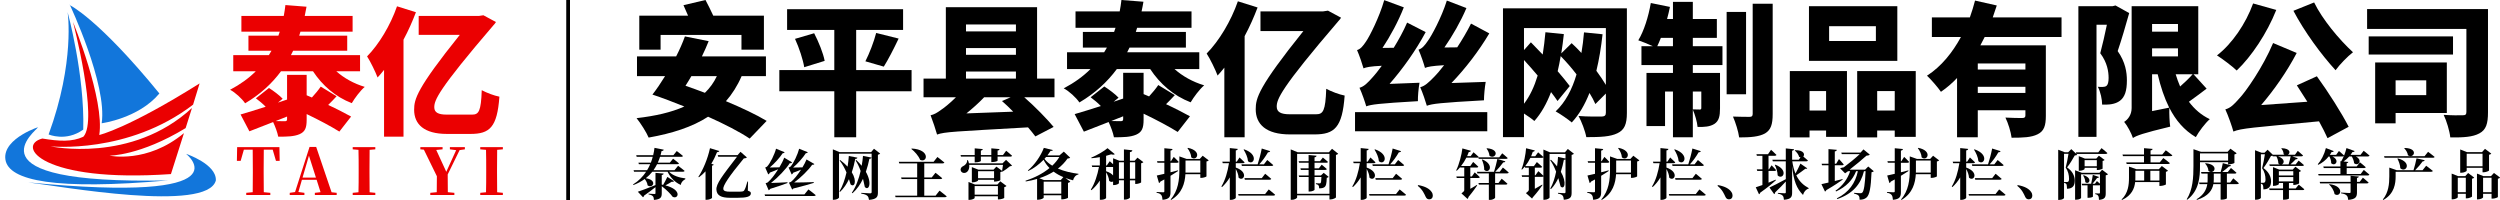 <?xml version="1.0" encoding="utf-8"?>
<!-- Generator: Adobe Illustrator 16.0.0, SVG Export Plug-In . SVG Version: 6.00 Build 0)  -->
<!DOCTYPE svg PUBLIC "-//W3C//DTD SVG 1.1//EN" "http://www.w3.org/Graphics/SVG/1.1/DTD/svg11.dtd">
<svg version="1.1" id="图层_1" xmlns="http://www.w3.org/2000/svg" xmlns:xlink="http://www.w3.org/1999/xlink" x="0px" y="0px"
	 width="1000px" height="80px" viewBox="0 0 1000 80" enable-background="new 0 0 1000 80" xml:space="preserve">
<rect x="226.5" width="1.5" height="80"/>
<g>
	<path d="M299.868,55.434c-3.914-2.647-9.958-5.757-16.636-8.75c-6.389,4.146-14.391,6.678-23.773,8.349
		c-0.864-2.073-3.281-5.872-4.835-7.771c7.483-0.864,13.873-2.303,19.111-4.663c-4.432-1.783-8.807-3.454-12.779-4.777l0.115-0.116
		c1.611-2.072,3.281-4.547,4.951-7.252h-11.225v-7.887h15.657c1.382-2.705,2.591-5.411,3.512-8.001l9.498,1.9
		c-0.806,2.014-1.727,4.087-2.706,6.101h25.616v7.887h-9.729c-1.669,3.857-3.799,7.195-6.274,10.016
		c6.332,2.647,12.203,5.411,16.29,7.887L299.868,55.434z M264.236,19.859h-8.52V6.274h19.514c-0.633-1.439-1.267-2.936-1.842-4.202
		L282.196,0c0.979,1.899,2.245,4.317,3.108,6.274h20.262v13.585h-8.979v-5.872h-32.351V19.859z M276.555,30.451
		c-0.806,1.324-1.554,2.648-2.36,3.857c2.533,0.863,5.181,1.842,7.771,2.82c1.957-1.9,3.569-4.087,4.778-6.677H276.555z"/>
	<path d="M364.633,36.495h-22.162v18.42h-8.75v-18.42h-21.988v-8.462h21.988v-16.06h-18.88v-8.29h46.396v8.29h-18.767v16.06h22.162
		V36.495z M325.663,13.297c1.785,3.454,3.626,7.944,4.202,11.052l-8.174,2.533c-0.46-2.936-2.015-7.713-3.685-11.34L325.663,13.297z
		 M346.155,24.522c1.611-3.166,3.396-7.771,4.316-11.34l8.98,2.245c-2.016,4.259-4.202,8.461-5.929,11.225L346.155,24.522z"/>
	<path d="M421.799,38.913h-12.088c4.375,3.799,9.095,8.692,11.743,11.858l-7.312,3.799c-0.806-1.094-1.783-2.303-2.936-3.625
		c-29.3,1.669-33.387,1.783-36.38,2.878c-0.46-1.671-1.728-5.526-2.59-7.714c1.381-0.289,2.59-0.979,4.144-2.131
		c1.094-0.689,3.512-2.59,5.987-5.065h-12.952V31.43h8.922V2.878h36.495V31.43h6.965L421.799,38.913L421.799,38.913z M386.398,9.786
		v2.763h19.975V9.786H386.398z M386.398,21.932h19.975v-2.706h-19.975V21.932z M386.398,31.43h19.975v-2.821h-19.975V31.43z
		 M405.279,44.669c-1.497-1.555-3.052-2.993-4.49-4.259l3.454-1.498h-10.592c-2.188,2.303-4.663,4.49-7.081,6.447L405.279,44.669z"
		/>
	<path d="M469.814,27.63c3.166,2.821,7.253,5.123,11.857,6.505c-1.842,1.554-4.202,4.72-5.411,6.792
		c-6.85-2.648-12.261-7.368-16.175-13.297h-13.354c-3.8,5.123-8.635,9.613-14.967,13.354c-1.266-1.899-4.201-4.604-6.273-5.642
		c4.26-2.245,7.828-4.835,10.707-7.713h-9.382v-6.735h14.851c0.403-0.633,0.749-1.209,1.093-1.842h-9.612v-6.274h12.491
		c0.23-0.576,0.402-1.094,0.575-1.67H430.21V4.547h17.671c0.289-1.496,0.52-2.993,0.692-4.547l8.807,0.691
		c-0.229,1.324-0.46,2.59-0.749,3.856h19.976v6.562h-21.76c-0.172,0.576-0.345,1.094-0.518,1.67h20.032v6.274h-22.564
		c-0.288,0.633-0.634,1.209-0.921,1.842h28.839v6.735H469.814z M469.929,38.049c-1.15,1.208-2.302,2.475-3.511,3.626
		c3.627,1.67,7.022,3.453,9.556,4.836l-4.893,6.273c-3.396-2.13-8.577-4.894-13.644-7.312v2.36c0,3.396-0.633,5.008-2.992,6.045
		c-2.304,0.978-5.123,1.035-8.865,1.035c-0.345-1.843-1.266-4.259-2.13-6.103c-3.511,1.383-6.908,2.707-9.901,3.857l-3.684-7.021
		c2.82-0.808,6.505-1.959,10.477-3.226c-1.151-1.208-2.764-2.532-4.087-3.511l5.468-4.317c1.9,1.208,4.434,3.108,5.699,4.49
		l-1.957,1.612l3.799-1.268V29.127h8.174v8.52c0.749,0.288,1.439,0.576,2.188,0.921c1.382-1.497,2.763-3.167,3.684-4.548
		L469.929,38.049z M449.264,46.512c-1.611,0.633-3.224,1.266-4.777,1.898c1.554,0.058,3.28,0.058,3.799,0.058
		c0.748,0,0.979-0.229,0.979-0.862V46.512L449.264,46.512z"/>
	<path d="M503.035,2.994c-1.439,3.799-3.167,7.713-5.182,11.455v40.466h-8.116v-27.86c-0.921,1.151-1.784,2.188-2.705,3.166
		c-0.748-2.072-2.993-6.735-4.375-8.807c4.95-5.008,9.729-12.952,12.492-20.895L503.035,2.994z M526.463,45.706
		c2.764,0,3.741-1.325,4.029-10.189c2.188,1.151,5.064,2.245,7.368,2.706c-0.921,12.835-4.087,15.542-12.089,15.542h-9.785
		c-9.613,0-13.7-4.088-13.7-10.074c0-4.433,1.037-8.807,19.054-31.256h-17.152V4.547h25.097l1.899-0.288l5.237,2.821
		c-0.229,0.403-0.575,0.863-0.979,1.266c-23.313,27.17-24.751,31.372-24.751,34.308c0,2.188,1.727,3.052,5.121,3.052H526.463z"/>
	<path d="M542.011,44.842h52.9v7.655h-52.9V44.842z M567.8,33.099c-0.403,2.245-0.69,5.583-0.634,7.368
		c-15.771,0.922-18.708,1.324-20.665,2.072c-0.403-1.497-1.727-5.353-2.706-7.425c1.843-0.518,3.225-1.9,5.411-4.375
		c0.748-0.806,2.015-2.36,3.512-4.432c-4.662,0.23-6.217,0.575-7.311,1.036c-0.403-1.497-1.67-5.238-2.59-7.311
		c1.381-0.403,2.359-1.555,3.684-3.569c1.268-1.842,5.181-9.383,7.195-16.406l7.829,2.878c-2.188,5.584-5.354,11.455-8.521,16.233
		l4.49-0.058c1.957-3.166,3.856-6.62,5.353-10.074l7.427,3.8c-3.973,7.425-9.21,14.736-14.448,20.723L567.8,33.099z M594.279,32.753
		c-0.403,2.245-0.691,5.583-0.691,7.368c-17.557,0.979-20.724,1.382-22.853,2.188c-0.403-1.496-1.729-5.353-2.647-7.425
		c1.841-0.461,3.28-1.785,5.641-4.203c0.807-0.806,2.245-2.417,3.914-4.604c-4.949,0.288-6.563,0.633-7.655,1.093
		c-0.402-1.554-1.669-5.296-2.591-7.311c1.382-0.403,2.419-1.554,3.741-3.511c1.382-1.842,5.411-9.153,7.6-16.118l7.829,2.994
		c-2.304,5.469-5.584,11.109-8.809,15.772l5.123-0.058c1.958-2.993,3.914-6.274,5.525-9.498l7.312,3.914
		c-4.26,7.196-9.671,14.161-15.14,19.859L594.279,32.753z"/>
	<path d="M650.755,45.188c0,4.489-0.979,6.793-3.8,8.117c-2.82,1.381-6.792,1.553-12.434,1.553
		c-0.403-2.359-1.899-6.272-3.108-8.461c3.511,0.287,8.001,0.229,9.268,0.229c1.209-0.058,1.669-0.46,1.669-1.554v-7.656
		l-4.201,4.201c-0.575-1.323-1.382-2.877-2.36-4.431c-1.841,4.664-4.144,8.634-7.079,11.8c-1.324-1.151-4.663-3.454-6.448-4.434
		c3.857-3.626,6.563-8.692,8.349-14.793c-1.957-2.591-4.146-5.066-6.332-7.311c-0.347,2.072-0.749,4.087-1.209,6.044
		c1.898,2.188,3.568,4.26,4.835,5.929l-4.894,5.987c-0.69-1.037-1.555-2.246-2.59-3.57c-1.727,4.547-3.915,8.462-6.679,11.57
		c-0.805-0.747-2.532-1.956-4.145-2.993v9.439h-8.403V3.338h49.563L650.755,45.188L650.755,45.188z M641.026,13.7
		c-0.575,5.238-1.383,10.131-2.477,14.621c1.439,1.958,2.765,3.915,3.799,5.642V11.225h-32.753v8.807l2.764-3.108
		c1.497,1.554,3.108,3.166,4.721,4.893c0.461-2.878,0.806-5.814,1.093-8.923l7.368,0.749c-0.287,2.648-0.633,5.238-1.035,7.713
		l4.146-4.087c1.322,1.209,2.646,2.533,3.913,3.915c0.462-2.648,0.807-5.411,1.037-8.232L641.026,13.7z M609.597,41.503
		c2.36-3.051,4.145-6.907,5.47-11.282c-1.785-2.13-3.685-4.26-5.47-6.217V41.503z"/>
	<path d="M677.126,18.478h11.858v7.541h-11.858v3.166h10.879v14.161c0,3.051-0.403,5.008-2.244,6.217
		c-1.843,1.15-4.03,1.267-6.734,1.209c-0.173-2.016-1.036-4.951-1.899-6.907v11.052h-7.944V36.61h-3.165v13.814h-7.427v-21.24
		h10.592v-3.166h-12.605v-7.541h4.549c-1.843-0.863-4.318-1.842-5.815-2.36c2.246-3.626,4.088-9.498,5.01-14.909l7.654,1.554
		c-0.345,1.612-0.688,3.223-1.149,4.835h2.358v-6.85h7.944v6.85h9.612v7.541h-9.612v3.34H677.126z M669.182,18.478V15.14h-4.835
		c-0.461,1.209-0.979,2.36-1.438,3.338H669.182z M677.126,36.61v7.138c1.093,0.059,2.302,0.059,2.763,0.059s0.635-0.115,0.635-0.634
		V36.61H677.126z M698.425,37.704h-7.771V4.777h7.771V37.704z M709.073,1.497V45.59c0,4.203-0.748,6.391-3.052,7.771
		c-2.358,1.324-5.813,1.611-10.36,1.611c-0.288-2.302-1.439-5.986-2.477-8.347c2.765,0.115,5.643,0.115,6.62,0.115
		c0.921,0,1.268-0.287,1.268-1.209V1.497H709.073z"/>
	<path d="M715.93,28.437h22.854v26.307h-8.349V52.21h-6.619v2.763h-7.887V28.437z M758.93,24.349h-35.344V2.475h35.344V24.349z
		 M723.815,36.438v7.771h6.619v-7.771H723.815z M750.354,10.477h-18.709v5.929h18.709V10.477z M766.298,28.437v26.307h-8.405V52.21
		h-7.021v2.763h-8V28.437H766.298z M757.893,44.209v-7.771h-7.021v7.771H757.893z"/>
	<path d="M793.877,14.793c-0.576,1.152-1.151,2.245-1.728,3.339h26.19v28.205c0,3.856-0.689,6.103-3.281,7.368
		c-2.531,1.268-5.871,1.383-10.418,1.383c-0.288-2.304-1.382-5.872-2.476-8.061c2.476,0.173,5.813,0.173,6.733,0.173
		c0.923,0,1.268-0.287,1.268-1.035v-2.072h-19.053v10.821h-8.289V31.2c-1.957,2.072-4.087,3.914-6.447,5.526
		c-1.267-1.842-3.915-4.893-5.584-6.447c5.756-3.684,10.246-9.326,13.585-15.485H772.75V6.965h15.196
		c0.807-2.245,1.497-4.547,2.071-6.735l8.692,1.958c-0.518,1.612-1.036,3.166-1.611,4.778h27.517v7.828L793.877,14.793
		L793.877,14.793z M810.167,25.385h-19.053v2.418h19.053V25.385z M810.167,37.186v-2.475h-19.053v2.475H810.167z"/>
	<path d="M851.677,5.238c-1.381,4.951-3.107,10.822-4.604,15.197c3.107,4.433,3.684,8.461,3.684,11.743
		c0,4.087-0.806,6.62-2.764,8.116c-0.979,0.748-2.129,1.151-3.453,1.382c-0.979,0.174-2.303,0.174-3.684,0.174
		c0-2.016-0.635-5.124-1.728-7.139c0.807,0.057,1.438,0.115,2.014,0.057c0.52,0,1.036-0.115,1.439-0.403
		c0.575-0.46,0.863-1.554,0.863-3.166c0-2.533-0.519-6.16-3.339-9.901c0.862-3.224,1.899-7.713,2.646-11.397h-4.145v44.842h-7.253
		V2.475h13.699l1.152-0.288L851.677,5.238z M882.646,35.459c-2.361,1.785-4.895,3.684-7.08,5.238
		c2.187,2.937,4.949,5.354,8.346,6.966c-1.843,1.61-4.375,4.95-5.584,7.194c-4.662-2.764-8.059-6.734-10.592-11.743
		c-0.059,2.36,0.059,5.698,0.346,7.542c-10.995,2.646-13.411,3.568-14.908,4.547c-0.576-1.844-2.303-5.064-3.512-6.447
		c1.382-0.863,2.994-2.705,2.994-5.525V2.475h26.65v27.228h-1.899L882.646,35.459z M860.83,9.613v3.051h10.361V9.613H860.83z
		 M860.83,22.564h10.361v-3.223H860.83V22.564z M867.679,43.057c-1.956-3.914-3.453-8.404-4.604-13.354h-2.244v14.736
		L867.679,43.057z M870.271,29.703c0.518,1.669,1.093,3.339,1.783,4.893c1.783-1.554,3.685-3.396,5.008-4.893H870.271z"/>
	<path d="M910.513,3.972c-3.741,9.382-9.899,18.592-15.829,24.234c-1.728-1.669-5.698-4.663-7.887-6.044
		c6.044-4.662,11.512-12.664,14.448-20.78L910.513,3.972z M926.746,30.508c4.662,6.448,9.9,14.678,12.721,20.205l-8.462,4.548
		c-0.863-1.899-2.015-4.26-3.396-6.733c-26.709,2.531-31.027,2.762-34.251,4.087c-0.46-1.785-2.072-6.39-3.224-8.865
		c2.072-0.575,3.339-1.843,5.583-4.375c2.477-2.533,9.44-12.433,13.527-22.162l9.439,3.972c-3.971,7.598-9.095,14.851-14.218,20.837
		l18.479-1.323c-1.439-2.302-2.879-4.547-4.203-6.563L926.746,30.508z M925.651,0.979c3.28,6.735,9.96,14.794,15.542,19.917
		c-2.188,1.669-5.354,4.95-6.966,7.195c-5.756-6.274-12.434-15.37-16.864-23.773L925.651,0.979z"/>
	<path d="M995.195,44.957c0,4.49-0.748,6.965-3.454,8.402c-2.647,1.44-6.332,1.672-11.628,1.613
		c-0.23-2.477-1.497-6.678-2.648-9.037c2.879,0.229,6.563,0.229,7.656,0.172c1.036,0,1.438-0.287,1.438-1.323V11.57h-39.718V3.626
		h48.354V44.957z M981.207,21.817h-33.732v-7.253h33.732V21.817z M958.239,45.188v4.146h-8.174v-24.35h28.666v20.205H958.239z
		 M958.239,32.12v5.929H970.5V32.12H958.239z"/>
</g>
<g>
	<path fill="#1276DB" d="M27.864,2.02c0,0,11.393,5.361,35.891,35.37c-8.34,9.978-23.083,11.915-23.083,11.915
		C42.98,33.741,27.864,1.796,27.864,1.796"/>
	<path fill="#1276DB" d="M27.045,4.85c0,0,6.85,24.945,6.255,46.986c-6.925,4.989-13.851,1.936-13.851,1.936
		C30.098,24.731,27.045,4.85,27.045,4.85z"/>
	<path fill="#EB0001" d="M33.337,54.695c6.144-6.584-4.132-45.899-4.132-45.899s12.733,31.126,10.5,45.199
		c0,0,11.318-2.532,40.135-20.626l-2.606,8.488c-25.988,19.955-57.04,16.681-57.04,16.681s32.392,6.999,56.592-15.34l-2.532,8.042
		C56.012,62.335,43.8,62.26,43.8,62.26s15.042,3.277,29.785-9.01l-5.212,16.383C16.62,73.207,6.27,58.24,16.918,55.41
		C23.617,56.523,28.832,56.825,33.337,54.695z"/>
	<path fill="#1276DB" d="M15.156,50.917c0.125,0.844-30.927,22.96,52.025,21.247C22.503,76.111,3.316,72.412,2.15,63.725
		C0.983,55.037,17.157,50.215,15.156,50.917z"/>
	<path fill="#1276DB" d="M11.284,72.959C99.846,81.497,74.429,61.54,74.429,61.54s12.212,4.071,11.914,10.624
		C82.967,85.171,23.793,74.448,11.284,72.959z"/>
</g>
<g>
	<path fill="#EB0001" d="M134.529,28.514c3.036,2.705,6.955,4.912,11.37,6.237c-1.766,1.49-4.029,4.526-5.188,6.513
		c-6.568-2.54-11.755-7.064-15.509-12.75h-12.804c-3.643,4.912-8.279,9.217-14.35,12.804c-1.214-1.821-4.029-4.416-6.016-5.408
		c4.084-2.152,7.506-4.636,10.266-7.396h-8.996v-6.457h14.239c0.387-0.608,0.718-1.16,1.048-1.766h-9.216v-6.017h11.977
		c0.221-0.551,0.386-1.048,0.552-1.6H96.557V6.382h16.944c0.276-1.435,0.497-2.87,0.662-4.36l8.445,0.662
		c-0.221,1.27-0.442,2.484-0.717,3.698h19.151v6.292H120.18c-0.166,0.552-0.332,1.049-0.498,1.6h19.207v6.017h-21.635
		c-0.276,0.606-0.607,1.158-0.883,1.766h27.651v6.457H134.529z M134.64,38.504c-1.104,1.158-2.208,2.373-3.367,3.477
		c3.477,1.601,6.733,3.312,9.162,4.637l-4.691,6.016c-3.256-2.041-8.224-4.689-13.081-7.009v2.262c0,3.257-0.607,4.804-2.87,5.796
		c-2.208,0.938-4.912,0.992-8.5,0.992c-0.331-1.765-1.214-4.082-2.042-5.85c-3.367,1.324-6.623,2.594-9.493,3.699l-3.532-6.734
		c2.705-0.771,6.237-1.876,10.044-3.09c-1.103-1.159-2.649-2.429-3.918-3.368l5.244-4.139c1.821,1.16,4.25,2.98,5.464,4.305
		l-1.876,1.546l3.643-1.214v-9.88h7.837v8.169c0.717,0.276,1.38,0.552,2.097,0.883c1.325-1.436,2.649-3.037,3.532-4.36
		L134.64,38.504z M114.826,46.616c-1.546,0.606-3.091,1.215-4.582,1.819c1.49,0.058,3.146,0.058,3.643,0.058
		c0.718,0,0.939-0.222,0.939-0.829V46.616z"/>
	<path fill="#EB0001" d="M166.37,4.892c-1.38,3.642-3.036,7.395-4.967,10.983v38.798h-7.782V27.961
		c-0.883,1.104-1.711,2.098-2.594,3.036c-0.718-1.987-2.87-6.457-4.195-8.444c4.746-4.802,9.327-12.418,11.977-20.035L166.37,4.892z
		 M188.833,45.843c2.649,0,3.588-1.268,3.864-9.768c2.098,1.103,4.857,2.152,7.064,2.594c-0.883,12.308-3.918,14.901-11.59,14.901
		h-9.383c-9.217,0-13.135-3.918-13.135-9.658c0-4.25,0.994-8.444,18.269-29.969h-16.447V6.382h24.064l1.821-0.276l5.022,2.705
		c-0.221,0.386-0.552,0.827-0.938,1.214c-22.353,26.051-23.732,30.081-23.732,32.894c0,2.099,1.655,2.925,4.911,2.925
		L188.833,45.843L188.833,45.843z"/>
</g>
<g>
	<path fill="#EB0001" d="M105.516,59.861c-0.051,2.639-0.051,5.304-0.051,8.019v1.103c0,2.612,0,5.277,0.051,7.892l2.613,0.256V78
		h-9.633v-0.871l2.588-0.256c0.051-2.563,0.051-5.201,0.051-7.865V67.88c0-2.688,0-5.38-0.051-8.019h-3.536l-1.281,4.482h-1.511
		l0.103-5.482h16.909l0.103,5.482h-1.486l-1.307-4.482H105.516L105.516,59.861z"/>
	<path fill="#EB0001" d="M134.675,77.129V78h-8.736v-0.871l2.28-0.256l-1.563-4.945h-5.892l-1.409,4.868l2.408,0.333V78h-5.867
		v-0.871l2.126-0.309l5.79-18.035h2.665l6.149,18.113L134.675,77.129z M126.374,71.031l-2.792-8.762l-2.562,8.762H126.374z"/>
	<path fill="#EB0001" d="M147.847,59.938c-0.051,2.613-0.051,5.277-0.051,7.941v1.104c0,2.639,0,5.276,0.051,7.916l2.28,0.229V78
		h-9.044v-0.871l2.306-0.23c0.077-2.588,0.077-5.227,0.077-7.891V67.88c0-2.664,0-5.303-0.077-7.94l-2.306-0.205v-0.871h9.044v0.871
		L147.847,59.938z"/>
	<path fill="#EB0001" d="M179.082,69.775c0,3.511,0,5.125,0.051,7.098l2.613,0.256V78h-9.633v-0.871l2.588-0.256
		c0.051-1.818,0.051-3.331,0.051-6.38l-5.201-10.632l-1.409-0.129v-0.871h8.89v0.871l-2.536,0.257l4.022,8.735l3.946-8.658
		l-2.511-0.334v-0.871h5.995v0.871l-2.101,0.309L179.082,69.775z"/>
	<path fill="#EB0001" d="M198.864,59.938c-0.051,2.613-0.051,5.277-0.051,7.941v1.104c0,2.639,0,5.276,0.051,7.916l2.28,0.229V78
		H192.1v-0.871l2.306-0.23c0.077-2.588,0.077-5.227,0.077-7.891V67.88c0-2.664,0-5.303-0.077-7.94l-2.306-0.205v-0.871h9.044v0.871
		L198.864,59.938z"/>
</g>
<g>
	<path d="M267.651,68.689c1.43,1.606,4.225,2.42,6.491,2.662l-0.022,0.31c-1.056,0.614-1.694,1.342-1.804,2.31
		c-2.289-0.99-4.181-2.947-5.281-5.279h-6.095c-0.748,0.924-1.606,1.804-2.619,2.597c4.885,0.726,2.729,4.399,0.704,2.838
		c-0.066-0.88-0.572-1.826-1.144-2.53c-1.276,0.946-2.729,1.738-4.489,2.42l-0.176-0.24c2.288-1.408,3.96-3.17,5.237-5.084h-4.841
		l-0.176-0.615h5.413c0.484-0.792,0.88-1.584,1.232-2.398h-4.533l-0.176-0.615h4.973c0.286-0.771,0.55-1.563,0.748-2.332h-6.425
		l-0.176-0.64h6.777c0.242-0.989,0.418-2.002,0.528-2.948l3.697,0.728c-0.066,0.33-0.352,0.528-0.858,0.528
		c-0.132,0.57-0.264,1.144-0.418,1.692h5.127l1.364-1.672c0,0,1.541,1.146,2.464,1.958c-0.066,0.242-0.264,0.354-0.572,0.354h-8.582
		c-0.264,0.791-0.55,1.563-0.902,2.332h4.819l1.298-1.584c0,0,1.43,1.078,2.333,1.849c-0.044,0.241-0.286,0.353-0.594,0.353h-8.141
		c-0.418,0.836-0.902,1.627-1.43,2.397h8.405l1.43-1.761c0,0,1.628,1.188,2.596,2.023c-0.044,0.242-0.286,0.354-0.616,0.354h-5.566
		V68.689z M269.631,72.453c-0.154,0.22-0.462,0.352-0.946,0.242c-0.792,0.506-1.672,1.012-2.531,1.451
		c7.019,1.871,5.039,5.81,2.861,4.533c-0.638-0.969-2.289-2.662-4.313-4.203v2.795c0,1.649-0.396,2.465-3.125,2.705
		c-0.044-0.682-0.132-1.188-0.44-1.496c-0.308-0.285-0.704-0.549-1.716-0.726V77.47c0,0,1.958,0.132,2.376,0.132
		c0.308,0,0.396-0.088,0.396-0.353v-2.397c-1.144,0.924-2.64,2.047-4.599,3.433c-0.022,0.309-0.198,0.507-0.396,0.616l-2.068-2.2
		c1.32-0.439,4.093-1.474,7.063-2.662v-4.886l3.256,0.265c-0.044,0.353-0.264,0.507-0.748,0.595v3.828l0.55,0.11
		c0.528-0.836,1.122-2.048,1.694-3.19L269.631,72.453z"/>
	<path d="M287.714,60.417c-0.11,0.265-0.396,0.44-0.902,0.44c-0.682,1.716-1.43,3.256-2.289,4.619l0.968,0.375
		c-0.066,0.197-0.264,0.33-0.682,0.418v12.895c-0.044,0.197-1.1,0.748-2.112,0.748h-0.484V68.536
		c-0.814,0.901-1.694,1.672-2.641,2.376l-0.22-0.176c1.826-2.75,3.718-7.15,4.643-11.465L287.714,60.417z M299.134,76.26
		c0.968,0.374,1.21,0.527,1.21,1.078c0,1.275-1.605,1.782-5.281,1.782h-2.97c-3.719,0-5.347-0.97-5.523-3.169
		c-0.22-2.354,2.376-5.633,8.229-13.246h-7.503l-0.198-0.639h7.921l1.188-1.342l2.575,2.267c-0.242,0.198-0.639,0.353-1.276,0.396
		c-6.051,7.35-8.361,10.913-8.185,12.233c0.132,0.836,1.056,1.057,2.75,1.057h3.168c1.782,0,2.134-0.133,2.376-0.418
		c0.483-0.683,0.901-1.915,1.363-3.653l0.242,0.022L299.134,76.26z"/>
	<path d="M323.377,75.775c0,0,1.804,1.319,2.905,2.267c-0.066,0.241-0.309,0.353-0.616,0.353h-19.649l-0.176-0.639h15.932
		L323.377,75.775z M306.237,73.268c0,0,0.638-0.133,0.901-0.353c1.21-1.013,2.794-3.06,4.138-5.215
		c-0.88,0.396-2.068,0.858-3.301,1.319c-0.176,0.396-0.418,0.639-0.682,0.748l-1.21-2.771c0,0,0.484-0.154,0.704-0.33
		c1.298-1.275,3.103-5.083,3.63-7.195l3.433,1.432c-0.109,0.22-0.329,0.396-0.77,0.373c-1.188,1.805-3.322,4.203-5.193,5.722
		c1.057,0,2.442-0.022,3.873-0.065c0.836-1.408,1.541-2.772,1.915-3.873l3.168,1.893c-0.132,0.221-0.439,0.396-0.924,0.309
		c-1.518,2.354-4.729,5.743-7.524,7.922c1.672-0.045,4.136-0.133,6.578-0.287l0.022,0.31c-1.408,0.526-3.917,1.43-6.909,2.332
		c-0.176,0.286-0.374,0.483-0.616,0.571L306.237,73.268z M315.435,66.996c0,0,0.484-0.132,0.727-0.309
		c1.254-1.275,2.992-5.104,3.499-7.194l3.454,1.407c-0.088,0.221-0.33,0.396-0.771,0.375c-1.166,1.826-3.277,4.201-5.104,5.742
		c1.034,0,2.354-0.021,3.74-0.065c0.703-1.166,1.298-2.288,1.628-3.169l3.146,1.826c-0.11,0.197-0.418,0.373-0.88,0.285
		c-1.497,2.156-4.577,5.172-7.217,7.107c1.892,0,4.862-0.044,7.854-0.154v0.31c-1.672,0.526-4.643,1.386-8.163,2.243
		c-0.132,0.199-0.308,0.353-0.483,0.418l-1.298-2.771c0,0,0.594-0.132,0.857-0.33c1.188-0.945,2.706-2.859,4.004-4.861
		c-0.88,0.373-1.937,0.813-3.103,1.209c-0.176,0.375-0.418,0.617-0.66,0.727L315.435,66.996z"/>
	<path d="M352.066,61.43c-0.154,0.176-0.463,0.375-0.902,0.463V77.03c0,1.694-0.44,2.661-3.564,2.927
		c-0.109-0.748-0.264-1.299-0.682-1.65c-0.484-0.373-1.034-0.66-2.42-0.857v-0.309c0,0,2.948,0.197,3.563,0.197
		c0.463,0,0.595-0.197,0.595-0.551V61.475h-13.048v17.491c0,0.33-0.969,0.946-2.024,0.946h-0.44V59.734l2.685,1.123h12.607
		l1.166-1.364L352.066,61.43z M342.957,63.059c-0.066,0.308-0.264,0.461-0.858,0.506c-0.308,1.605-0.748,3.477-1.386,5.324
		c2.268,3.719,0.99,6.271-0.484,4.862c-0.153-0.616-0.373-1.319-0.638-2.09c-0.88,1.87-2.046,3.651-3.563,5.082l-0.265-0.177
		c1.32-2.155,2.223-4.885,2.838-7.59c-0.726-1.674-1.628-3.39-2.771-4.775l0.264-0.176c1.188,0.901,2.156,1.781,2.948,2.641
		c0.242-1.52,0.396-2.992,0.484-4.27L342.957,63.059z M348.612,63.035c-0.088,0.265-0.265,0.439-0.858,0.484
		c-0.33,1.584-0.77,3.389-1.408,5.215c2.686,4.687,1.057,7.744-0.418,6.051c-0.176-0.924-0.418-2.046-0.726-3.258
		c-1.012,2.136-2.376,4.138-4.203,5.767l-0.264-0.198c1.672-2.421,2.815-5.611,3.521-8.714c-0.528-1.474-1.188-2.948-2.023-4.202
		l0.285-0.176c0.836,0.792,1.563,1.563,2.156,2.311c0.265-1.408,0.418-2.75,0.528-3.961L348.612,63.035z"/>
	<path d="M375.804,76.26c0,0,1.761,1.342,2.861,2.266c-0.066,0.242-0.308,0.354-0.638,0.354h-19.804l-0.176-0.615h8.823v-6.646
		h-6.249l-0.176-0.639h6.425v-5.633h-7.173l-0.177-0.615h13.906l1.54-1.938c0,0,1.716,1.299,2.772,2.201
		c-0.066,0.24-0.309,0.352-0.639,0.352h-7.393v5.633h2.993l1.496-1.869c0,0,1.672,1.254,2.684,2.156
		c-0.044,0.241-0.308,0.352-0.594,0.352h-6.579v6.646h4.533L375.804,76.26z M364.692,59.405c7.7,0.438,6.183,5.983,3.344,4.511
		c-0.616-1.585-2.178-3.323-3.499-4.335L364.692,59.405z"/>
	<path d="M384.381,62.641l-0.154-0.617h5.655v-2.685l3.212,0.286c-0.021,0.309-0.197,0.527-0.748,0.594v1.805h4.182v-2.685
		l3.277,0.286c-0.021,0.309-0.22,0.527-0.77,0.594v1.805h2.156l1.275-1.717c0,0,1.496,1.168,2.354,1.98
		c-0.066,0.242-0.309,0.354-0.616,0.354h-5.171v1.627c0,0.198-0.946,0.528-2.09,0.551h-0.418v-2.178h-4.182v1.737
		c0,0.22-1.012,0.55-2.067,0.55h-0.396v-2.287H384.381z M402.424,63.938l2.398,2.289c-0.176,0.197-0.375,0.241-0.858,0.285
		c-0.748,0.66-2.023,1.606-2.97,2.156l-0.176-0.109c-0.154,0.109-0.374,0.241-0.683,0.309v3.189c0,0.133-1.275,0.572-2.067,0.572
		h-0.44v-0.704h-6.403v0.265c0,0.221-1.121,0.748-2.134,0.748h-0.352v-6.096l2.64,1.034h6.029l1.145-1.231l2.288,1.693
		c0.132-0.704,0.265-1.65,0.353-2.398h-13.511c0.177,1.606-0.462,2.707-1.298,3.082c-0.792,0.373-1.848,0.088-2.09-0.836
		c-0.22-0.881,0.353-1.476,1.056-1.783c0.771-0.353,1.606-1.275,1.496-2.332l0.309-0.021c0.198,0.439,0.33,0.88,0.418,1.276h13.443
		L402.424,63.938z M400.113,72.52l2.485,1.869c-0.132,0.178-0.462,0.375-0.901,0.484v4.291c-0.022,0.152-1.298,0.594-2.112,0.594
		h-0.418v-1.254h-9.307v0.704c0,0.22-1.101,0.748-2.112,0.748h-0.352v-7.173l2.617,1.033h8.935L400.113,72.52z M399.167,77.865
		v-3.434h-9.307v3.434H399.167z M397.627,71.287v-2.795h-6.403v2.795H397.627z"/>
	<path d="M428.054,63.059c-0.197,0.241-0.418,0.308-1.034,0.352c-1.056,1.496-2.332,2.859-3.851,4.027
		c2.508,1.078,5.413,1.736,8.229,2.09l-0.022,0.242c-1.123,0.264-1.827,1.1-2.157,2.354c-1.056-0.266-2.067-0.572-3.036-0.946
		l1.937,1.474c-0.132,0.199-0.462,0.396-0.924,0.508v5.963c-0.044,0.152-1.364,0.615-2.245,0.615h-0.44v-1.629h-7.041v0.97
		c0,0.241-1.166,0.813-2.244,0.813h-0.396v-8.317c-1.431,0.418-2.927,0.771-4.511,1.013l-0.133-0.286
		c3.653-1.188,6.997-2.927,9.616-5.083c-0.945-0.945-1.737-2.046-2.376-3.3c-1.76,1.804-3.873,3.433-6.095,4.466l-0.176-0.22
		c2.573-2.046,5.171-5.787,6.381-9.021l3.607,0.881c-0.109,0.24-0.285,0.352-0.901,0.328c-0.374,0.596-0.814,1.211-1.276,1.806
		h4.819l1.738-1.519L428.054,63.059z M425.347,70.848c-1.43-0.595-2.728-1.32-3.917-2.201c-1.672,1.057-3.586,1.959-5.698,2.642
		l1.892,0.748h6.667L425.347,70.848z M424.511,77.47v-4.797h-7.041v4.797H424.511z M418.438,62.793
		c-0.22,0.242-0.439,0.507-0.659,0.748c0.792,1.057,1.87,1.959,3.125,2.729c1.144-1.078,2.09-2.244,2.838-3.477H418.438
		L418.438,62.793z"/>
	<path d="M457.358,64.861c-0.154,0.177-0.462,0.353-0.902,0.463v7.635c-0.044,0.154-1.21,0.616-1.98,0.616h-0.396v-1.452h-2.112
		v6.863c0,0.287-1.034,0.858-1.958,0.858h-0.439v-7.723h-2.002v1.144c0,0.242-0.99,0.771-1.98,0.771h-0.352v-1.452
		c-0.418,0.286-1.013,0.265-1.584-0.242c-0.066-1.145-0.616-2.442-1.21-3.409v10.274c0,0.176-0.814,0.726-2.047,0.726h-0.462v-7.701
		c-0.924,1.432-2.046,2.729-3.345,3.852l-0.264-0.242c1.584-2.42,2.663-5.853,3.256-9.043h-2.706l-0.176-0.615h3.234v-3.322
		c-1.101,0.197-2.244,0.353-3.345,0.439l-0.065-0.265c2.31-0.925,5.126-2.574,6.49-3.763l2.904,2.397
		c-0.264,0.222-0.726,0.286-1.452,0.065c-0.572,0.199-1.276,0.396-2.023,0.595v3.851h0.264l1.188-1.693c0,0,0.683,0.595,1.343,1.211
		V63.3l2.464,0.99h1.87v-4.533l3.365,0.353c-0.065,0.375-0.264,0.639-0.968,0.748v3.434h1.893l1.122-1.232L457.358,64.861z
		 M442.44,68.492c1.43,0.462,2.31,1.078,2.794,1.693v-3.389h-2.794V68.492z M449.569,71.484v-6.579h-2.002v6.579H449.569z
		 M454.08,71.484v-6.579h-2.112v6.579H454.08z"/>
	<path d="M471.238,68.382c-0.792,0.528-1.782,1.188-3.037,1.937v6.47c0,1.805-0.353,2.883-3.19,3.146
		c-0.065-0.856-0.197-1.518-0.506-1.914c-0.352-0.461-0.836-0.748-1.87-0.924v-0.309c0,0,2.156,0.133,2.618,0.133
		c0.374,0,0.484-0.133,0.484-0.396v-4.752c-0.484,0.265-1.013,0.571-1.563,0.857c-0.088,0.264-0.308,0.506-0.571,0.594l-0.881-3.015
		c0.595-0.108,1.694-0.374,3.015-0.683v-4.422h-2.75l-0.177-0.617h2.927v-5.191l3.278,0.309c-0.044,0.33-0.264,0.551-0.813,0.639
		v4.246h0.176l1.122-1.738c0,0,1.276,1.211,1.98,2.003c-0.045,0.242-0.286,0.353-0.595,0.353h-2.685v3.807
		c0.968-0.242,1.958-0.506,2.949-0.77L471.238,68.382z M483.494,64.157c-0.132,0.177-0.44,0.353-0.902,0.44v5.963
		c-0.021,0.153-1.254,0.594-2.046,0.594h-0.418V69.68h-5.963c-0.22,3.498-1.232,7.613-5.721,10.297l-0.198-0.196
		c3.08-3.521,3.498-7.966,3.498-11.927v-5.303l2.86,1.012h5.304l1.166-1.275L483.494,64.157z M480.127,69.042v-4.841h-5.918v3.652
		c0,0.375,0,0.771-0.021,1.188H480.127z M475.177,59.141c5.854,1.211,3.542,5.611,1.32,3.808c-0.066-1.298-0.771-2.729-1.519-3.675
		L475.177,59.141z"/>
	<path d="M494.316,67.018c5.324,1.871,3.081,5.832,1.122,4.049c-0.045-1.144-0.551-2.441-1.122-3.477v11.553
		c0,0.265-1.013,0.813-1.914,0.813h-0.484v-8.999c-0.836,1.43-1.87,2.706-3.102,3.872l-0.265-0.242
		c1.563-2.53,2.53-5.963,3.037-9.308h-2.487l-0.176-0.615h2.992v-5.436l3.191,0.33c-0.066,0.33-0.221,0.527-0.792,0.615v4.489h0.396
		l1.102-1.673c0,0,1.275,1.166,2.023,1.937c-0.065,0.242-0.286,0.353-0.594,0.353h-2.927L494.316,67.018L494.316,67.018z
		 M507.496,75.775c0,0,1.605,1.254,2.552,2.111c-0.064,0.242-0.285,0.353-0.615,0.353h-13.994l-0.177-0.616h10.782L507.496,75.775z
		 M503.052,65.742c0.55-1.65,1.231-4.159,1.649-6.337l3.367,1.056c-0.11,0.286-0.396,0.462-0.882,0.462
		c-1.012,1.761-2.266,3.499-3.497,4.819h1.869l1.344-1.738c0,0,1.518,1.21,2.396,2.023c-0.064,0.242-0.286,0.353-0.594,0.353
		h-11.948l-0.176-0.638H503.052z M497.661,59.734c6.05,2.091,3.762,6.668,1.541,4.752c-0.11-1.562-0.947-3.365-1.761-4.643
		L497.661,59.734z M504.724,71.242l1.343-1.738c0,0,1.519,1.211,2.421,2.023c-0.044,0.242-0.286,0.354-0.596,0.354h-9.944
		l-0.176-0.639H504.724z"/>
	<path d="M535.282,61.495c-0.154,0.198-0.44,0.374-0.902,0.483v16.986c-0.021,0.198-1.231,0.814-2.179,0.814h-0.418v-1.65h-12.938
		v0.836c0,0.33-1.013,0.969-2.111,0.969h-0.44V59.757l2.771,1.146h12.498l1.255-1.387L535.282,61.495z M531.783,77.514V61.539
		h-12.938v15.975H531.783z M531.476,70.759c-0.132,0.177-0.374,0.286-0.771,0.353c-0.088,2.377-0.264,3.277-0.99,3.785
		c-0.527,0.352-1.166,0.438-2.067,0.438c0-0.55-0.044-0.901-0.265-1.188c-0.197-0.265-0.506-0.396-1.013-0.527v-0.33
		c0.374,0.044,1.034,0.064,1.364,0.064c0.265,0,0.374-0.021,0.483-0.108c0.198-0.177,0.31-0.902,0.354-2.442h-2.751v5.104
		c0,0.22-1.034,0.704-1.938,0.704h-0.438v-5.81h-3.764l-0.197-0.616h3.961v-2.223h-3.104l-0.176-0.638h3.278v-2.224h-3.808
		l-0.176-0.638h3.982v-2.465l3.189,0.286c-0.065,0.309-0.242,0.551-0.813,0.639v1.54h2.199l1.122-1.452c0,0,1.276,1.012,2.048,1.738
		c-0.066,0.242-0.286,0.352-0.596,0.352h-4.773v2.224h1.737l1.122-1.452c0,0,1.299,1.012,2.047,1.738
		c-0.065,0.242-0.265,0.352-0.571,0.352h-4.335v2.223h2.553l1.1-1.057L531.476,70.759z"/>
	<path d="M546.677,67.018c5.324,1.871,3.08,5.832,1.122,4.049c-0.044-1.144-0.551-2.441-1.122-3.477v11.553
		c0,0.265-1.013,0.813-1.915,0.813h-0.482v-8.999c-0.836,1.43-1.87,2.706-3.104,3.872l-0.265-0.242
		c1.563-2.53,2.531-5.963,3.037-9.308h-2.486l-0.177-0.615h2.993v-5.436l3.189,0.33c-0.065,0.33-0.221,0.527-0.792,0.615v4.489
		h0.396l1.101-1.673c0,0,1.276,1.166,2.024,1.937c-0.066,0.242-0.286,0.353-0.596,0.353h-2.926L546.677,67.018L546.677,67.018z
		 M559.856,75.775c0,0,1.605,1.254,2.552,2.111c-0.065,0.242-0.285,0.353-0.615,0.353h-13.994l-0.177-0.616h10.782L559.856,75.775z
		 M555.412,65.742c0.55-1.65,1.23-4.159,1.648-6.337l3.367,1.056c-0.109,0.286-0.396,0.462-0.881,0.462
		c-1.012,1.761-2.266,3.499-3.498,4.819h1.87l1.342-1.738c0,0,1.52,1.21,2.398,2.023c-0.065,0.242-0.285,0.353-0.594,0.353h-11.947
		l-0.177-0.638H555.412z M550.021,59.734c6.051,2.091,3.763,6.668,1.541,4.752c-0.11-1.562-0.946-3.365-1.762-4.643L550.021,59.734z
		 M557.084,71.242l1.342-1.738c0,0,1.52,1.211,2.421,2.023c-0.044,0.242-0.286,0.354-0.595,0.354h-9.945l-0.176-0.639H557.084z"/>
	<path d="M567.289,74.037c2.949,0.527,4.555,1.54,5.369,2.771c0.374,0.528,0.462,1.012,0.462,1.475c0,0.881-0.55,1.453-1.408,1.453
		c-0.638,0-1.1-0.286-1.43-0.99c-0.595-1.232-1.211-2.839-3.19-4.423L567.289,74.037z"/>
	<path d="M588.124,71.198v4.335c0.813-0.484,1.738-1.012,2.618-1.563l0.132,0.198c-0.616,0.902-1.848,2.686-3.433,4.555
		c-0.088,0.375-0.265,0.684-0.418,0.858l-2.442-2.224c0.946-0.748,1.122-0.924,1.122-1.363v-4.797h-2.992l-0.176-0.616h3.168v-3.563
		h-1.584l-0.044-0.153c-0.44,0.526-0.902,1.012-1.364,1.43l-0.242-0.153c1.188-2.289,2.224-6.426,2.486-8.779l3.389,0.945
		c-0.044,0.286-0.264,0.484-0.836,0.508c-0.176,0.526-0.396,1.078-0.66,1.648h1.408l1.146-1.563c0,0,1.274,1.078,2.046,1.826
		c-0.022,0.088-0.044,0.154-0.088,0.198h8.339l1.188-1.606c0,0,1.387,1.101,2.179,1.871c-0.045,0.242-0.265,0.352-0.571,0.352
		H591.49l-0.176-0.594c-0.089,0.088-0.242,0.132-0.44,0.132h-4.335c-0.571,1.146-1.298,2.289-2.111,3.323h3.696l1.144-1.629
		c0,0,1.299,1.145,2.047,1.893c-0.044,0.242-0.265,0.352-0.571,0.352h-2.618v3.564h0.616l1.144-1.628c0,0,1.276,1.122,2.024,1.894
		c-0.044,0.241-0.286,0.352-0.595,0.352L588.124,71.198L588.124,71.198z M598.047,69.352v3.851h1.343l1.276-1.718
		c0,0,1.452,1.166,2.31,2.004c-0.064,0.24-0.285,0.352-0.594,0.352h-4.335v5.237c0,0.176-0.77,0.88-2.046,0.88h-0.462V73.84h-3.982
		l-0.177-0.638h4.159v-3.851h-4.577l-0.176-0.64h6.821c0.482-1.519,1.033-3.651,1.342-5.126l3.189,0.945
		c-0.088,0.265-0.352,0.463-0.836,0.418c-0.748,1.033-2.023,2.574-3.189,3.763h1.781l1.254-1.694c0,0,1.476,1.146,2.334,1.98
		c-0.066,0.242-0.31,0.354-0.616,0.354H598.047z M592.986,63.783c5.039,2.179,2.573,6.007,0.704,4.137
		c0.044-1.342-0.439-2.926-0.946-4.049L592.986,63.783z M594.791,59.295c5.677,0.506,3.212,4.709,0.99,2.992
		c-0.066-1.034-0.596-2.156-1.167-2.882L594.791,59.295z"/>
	<path d="M629.573,61.495c-0.153,0.198-0.483,0.374-0.924,0.462v15.095c0,1.694-0.353,2.618-3.124,2.86
		c-0.066-0.748-0.198-1.344-0.484-1.673c-0.33-0.353-0.792-0.638-1.849-0.792v-0.307c0,0,2.111,0.131,2.529,0.131
		c0.375,0,0.484-0.153,0.484-0.461V63.762c-0.132,0.088-0.33,0.154-0.66,0.176c-0.286,1.453-0.66,3.104-1.21,4.774
		c2.574,4.468,1.342,7.371-0.11,5.854c-0.241-0.946-0.526-2.068-0.9-3.301c-0.771,1.605-1.717,3.123-2.949,4.379l-0.264-0.222
		c1.101-1.914,1.849-4.334,2.332-6.755c-0.616-1.605-1.387-3.234-2.354-4.6l0.286-0.176c0.969,0.902,1.761,1.782,2.442,2.642
		c0.197-1.343,0.33-2.642,0.396-3.785l2.992,0.66v-1.849h-6.381v17.404c0,0.33-0.946,0.946-2.024,0.946h-0.438v-9.374
		c-0.11,0.133-0.286,0.197-0.528,0.197h-2.904v4.798c0.925-0.507,1.937-1.101,2.948-1.694l0.11,0.198
		c-0.684,0.968-2.047,2.883-3.852,4.885c-0.089,0.198-0.197,0.374-0.309,0.506l-2.464-2.179c0.989-0.77,1.166-0.969,1.166-1.408
		v-5.104h-2.707l-0.153-0.639h2.86v-3.035h-1.496l-0.11-0.42c-0.374,0.44-0.748,0.858-1.122,1.211l-0.22-0.153
		c0.968-2.244,1.716-6.14,1.848-8.405l3.478,0.88c-0.044,0.286-0.242,0.484-0.792,0.528c-0.176,0.572-0.396,1.188-0.66,1.805h1.628
		l1.167-1.585c0,0,1.319,1.122,2.112,1.87c-0.066,0.242-0.266,0.354-0.595,0.354h-4.62c-0.552,1.145-1.276,2.287-2.068,3.301h3.478
		l1.188-1.629c0,0,1.32,1.121,2.112,1.893c-0.065,0.242-0.286,0.354-0.595,0.354h-2.332V70.1h0.242l1.166-1.627
		c0,0,1.254,1.055,2.024,1.848V59.823l2.596,1.1h6.029l1.144-1.342L629.573,61.495z"/>
	<path d="M643.499,68.382c-0.793,0.528-1.782,1.188-3.037,1.937v6.47c0,1.805-0.352,2.883-3.189,3.146
		c-0.065-0.856-0.198-1.518-0.507-1.914c-0.353-0.461-0.836-0.748-1.869-0.924v-0.309c0,0,2.155,0.133,2.617,0.133
		c0.374,0,0.484-0.133,0.484-0.396v-4.752c-0.484,0.265-1.013,0.571-1.563,0.857c-0.089,0.264-0.309,0.506-0.572,0.594l-0.88-3.015
		c0.594-0.108,1.693-0.374,3.015-0.683v-4.422h-2.751l-0.176-0.617h2.927v-5.191l3.278,0.309c-0.044,0.33-0.266,0.551-0.814,0.639
		v4.246h0.176l1.123-1.738c0,0,1.275,1.211,1.979,2.003c-0.044,0.242-0.286,0.353-0.594,0.353h-2.686v3.807
		c0.969-0.242,1.958-0.506,2.948-0.77L643.499,68.382z M655.754,64.157c-0.132,0.177-0.438,0.353-0.9,0.44v5.963
		c-0.022,0.153-1.256,0.594-2.048,0.594h-0.418V69.68h-5.963c-0.22,3.498-1.231,7.613-5.721,10.297l-0.198-0.196
		c3.081-3.521,3.499-7.966,3.499-11.927v-5.303l2.86,1.012h5.303l1.166-1.275L655.754,64.157z M652.388,69.042v-4.841h-5.919v3.652
		c0,0.375,0,0.771-0.021,1.188H652.388z M647.438,59.141c5.854,1.211,3.543,5.611,1.32,3.808c-0.065-1.298-0.771-2.729-1.519-3.675
		L647.438,59.141z"/>
	<path d="M666.576,67.018c5.324,1.871,3.08,5.832,1.122,4.049c-0.044-1.144-0.552-2.441-1.122-3.477v11.553
		c0,0.265-1.014,0.813-1.915,0.813h-0.483v-8.999c-0.836,1.43-1.87,2.706-3.103,3.872l-0.266-0.242
		c1.563-2.53,2.531-5.963,3.037-9.308h-2.485l-0.178-0.615h2.993v-5.436l3.19,0.33c-0.066,0.33-0.222,0.527-0.792,0.615v4.489h0.396
		l1.102-1.673c0,0,1.275,1.166,2.023,1.937c-0.065,0.242-0.286,0.353-0.595,0.353h-2.926L666.576,67.018L666.576,67.018z
		 M679.756,75.775c0,0,1.606,1.254,2.552,2.111c-0.064,0.242-0.284,0.353-0.614,0.353h-13.994l-0.178-0.616h10.782L679.756,75.775z
		 M675.313,65.742c0.55-1.65,1.23-4.159,1.648-6.337l3.367,1.056c-0.11,0.286-0.396,0.462-0.881,0.462
		c-1.013,1.761-2.267,3.499-3.498,4.819h1.87l1.343-1.738c0,0,1.518,1.21,2.396,2.023c-0.064,0.242-0.285,0.353-0.594,0.353h-11.947
		l-0.177-0.638H675.313z M669.92,59.734c6.051,2.091,3.763,6.668,1.541,4.752c-0.11-1.562-0.946-3.365-1.761-4.643L669.92,59.734z
		 M676.983,71.242l1.342-1.738c0,0,1.519,1.211,2.421,2.023c-0.044,0.242-0.286,0.354-0.595,0.354h-9.945l-0.176-0.639H676.983z"/>
	<path d="M687.188,74.037c2.948,0.527,4.556,1.54,5.369,2.771c0.374,0.528,0.462,1.012,0.462,1.475c0,0.881-0.55,1.453-1.407,1.453
		c-0.639,0-1.101-0.286-1.431-0.99c-0.595-1.232-1.211-2.839-3.189-4.423L687.188,74.037z"/>
	<path d="M710.356,72.102c-1.343,1.231-3.41,2.971-6.249,4.95c-0.045,0.286-0.242,0.55-0.507,0.66l-1.298-2.795
		c0.616-0.176,1.563-0.506,2.662-0.901v-5.634h-2.067l-0.177-0.638h2.244v-5.434h-2.223l-0.176-0.64h4.643l1.21-1.76
		c0,0,1.364,1.21,2.156,2.046c-0.065,0.242-0.286,0.354-0.594,0.354h-2.574v5.435h0.176l1.034-1.628c0,0,1.166,1.144,1.805,1.914
		c-0.044,0.242-0.265,0.352-0.572,0.352h-2.441v4.688c0.945-0.373,1.914-0.793,2.859-1.211L710.356,72.102z M722.898,67.326
		c-0.154,0.197-0.33,0.242-0.771,0.176c-0.99,0.792-2.442,1.782-3.607,2.618c1.254,2.619,3.035,4.071,4.973,5.127l-0.065,0.22
		c-1.057,0.266-1.871,1.232-2.223,2.51c-2.509-2.531-3.763-5.522-4.356-11.509V77.03c0,1.717-0.396,2.661-3.277,2.883
		c-0.066-0.728-0.154-1.299-0.508-1.649c-0.352-0.354-0.813-0.617-1.913-0.793v-0.309c0,0,2.223,0.154,2.685,0.154
		c0.374,0,0.484-0.11,0.484-0.396v-4.313c-1.058,1.166-2.442,2.641-4.247,4.334c-0.021,0.309-0.177,0.595-0.396,0.728l-1.893-2.663
		c1.122-0.482,3.763-1.848,6.535-3.344v-7.13h-5.193l-0.176-0.638h5.369v-4.533l3.3,0.33c-0.044,0.309-0.221,0.507-0.771,0.595
		v3.608h2.642l0.703-0.946c-0.177-0.044-0.353-0.109-0.551-0.22c-0.197-0.902-0.99-1.938-1.737-2.51l0.177-0.152
		c3.521-0.045,3.96,1.738,3.233,2.529c0.507,0.418,1.275,1.078,1.849,1.584c-0.065,0.242-0.309,0.353-0.616,0.353h-5.633
		c0.286,1.937,0.727,3.543,1.275,4.885c0.704-1.254,1.408-2.729,1.98-3.981L722.898,67.326z M710.137,65.874
		c5.501,2.178,2.927,6.271,0.924,4.29c0-1.43-0.571-3.036-1.145-4.202L710.137,65.874z"/>
	<path d="M737.064,71.857c-1.344,0.97-3.434,2.398-6.514,4.182c-0.089,0.266-0.309,0.506-0.551,0.595l-1.43-2.971
		c0.594-0.132,1.584-0.353,2.815-0.64v-6.907h-2.573l-0.154-0.616h2.729v-5.854l3.346,0.285c-0.066,0.31-0.222,0.551-0.814,0.639
		v4.93h0.55l1.122-1.87c0,0,1.232,1.298,1.894,2.134c-0.066,0.242-0.265,0.354-0.572,0.354h-2.992v6.293
		c0.99-0.242,2.046-0.508,3.08-0.793L737.064,71.857z M749.518,68.492c-0.152,0.176-0.418,0.33-0.9,0.396
		c-0.266,6.271-0.814,9.086-2.003,10.12c-0.727,0.638-1.605,0.88-2.772,0.88c0-0.703-0.088-1.275-0.396-1.628
		c-0.31-0.353-0.99-0.639-1.826-0.813l0.021-0.309c0.792,0.065,2.048,0.154,2.51,0.154c0.352,0,0.527-0.066,0.748-0.242
		c0.682-0.595,1.101-3.41,1.342-8.56h-0.66c-1.298,5.235-4.422,8.954-10.649,11.134l-0.196-0.286
		c4.817-2.376,7.393-6.095,8.403-10.848h-0.704c-1.386,3.543-4.004,6.249-8.009,8.098l-0.22-0.309
		c2.86-1.914,4.818-4.73,5.854-7.789H739.2l-1.166,0.836l-2.002-2.002c0.352-0.154,0.946-0.33,1.474-0.396
		c2.003-1.496,4.775-3.74,6.381-5.281h-7.173l-0.196-0.615h7.699l1.167-1.276l2.53,2.091c-0.221,0.264-0.748,0.396-1.364,0.439
		c-1.496,1.363-4.643,4.005-6.732,5.589h6.205l1.275-1.276L749.518,68.492z"/>
	<path d="M763.398,68.382c-0.793,0.528-1.783,1.188-3.037,1.937v6.47c0,1.805-0.353,2.883-3.19,3.146
		c-0.064-0.856-0.198-1.518-0.506-1.914c-0.353-0.461-0.836-0.748-1.87-0.924v-0.309c0,0,2.156,0.133,2.618,0.133
		c0.374,0,0.484-0.133,0.484-0.396v-4.752c-0.484,0.265-1.014,0.571-1.563,0.857c-0.088,0.264-0.308,0.506-0.572,0.594l-0.88-3.015
		c0.594-0.108,1.694-0.374,3.016-0.683v-4.422h-2.751l-0.177-0.617h2.928v-5.191l3.277,0.309c-0.044,0.33-0.264,0.551-0.813,0.639
		v4.246h0.176l1.123-1.738c0,0,1.275,1.211,1.979,2.003c-0.044,0.242-0.285,0.353-0.594,0.353h-2.685v3.807
		c0.969-0.242,1.959-0.506,2.947-0.77L763.398,68.382z M775.653,64.157c-0.132,0.177-0.439,0.353-0.901,0.44v5.963
		c-0.021,0.153-1.255,0.594-2.047,0.594h-0.418V69.68h-5.963c-0.221,3.498-1.232,7.613-5.722,10.297l-0.197-0.196
		c3.081-3.521,3.499-7.966,3.499-11.927v-5.303l2.859,1.012h5.304l1.166-1.275L775.653,64.157z M772.287,69.042v-4.841h-5.919v3.652
		c0,0.375,0,0.771-0.021,1.188H772.287z M767.337,59.141c5.854,1.211,3.542,5.611,1.319,3.808c-0.065-1.298-0.771-2.729-1.519-3.675
		L767.337,59.141z"/>
	<path d="M786.477,67.018c5.324,1.871,3.08,5.832,1.122,4.049c-0.044-1.144-0.551-2.441-1.122-3.477v11.553
		c0,0.265-1.013,0.813-1.914,0.813h-0.483v-8.999c-0.836,1.43-1.87,2.706-3.104,3.872l-0.265-0.242
		c1.563-2.53,2.531-5.963,3.037-9.308h-2.486l-0.177-0.615h2.993v-5.436l3.189,0.33c-0.065,0.33-0.221,0.527-0.792,0.615v4.489
		h0.396l1.101-1.673c0,0,1.276,1.166,2.024,1.937c-0.066,0.242-0.286,0.353-0.595,0.353h-2.927L786.477,67.018L786.477,67.018z
		 M799.656,75.775c0,0,1.605,1.254,2.552,2.111c-0.065,0.242-0.285,0.353-0.615,0.353h-13.994l-0.177-0.616h10.782L799.656,75.775z
		 M795.212,65.742c0.55-1.65,1.231-4.159,1.649-6.337l3.366,1.056c-0.109,0.286-0.396,0.462-0.881,0.462
		c-1.012,1.761-2.266,3.499-3.498,4.819h1.87l1.344-1.738c0,0,1.518,1.21,2.396,2.023c-0.065,0.242-0.286,0.353-0.594,0.353h-11.947
		l-0.177-0.638H795.212z M789.82,59.734c6.051,2.091,3.763,6.668,1.541,4.752c-0.11-1.562-0.946-3.365-1.762-4.643L789.82,59.734z
		 M796.884,71.242l1.342-1.738c0,0,1.52,1.211,2.421,2.023c-0.044,0.242-0.285,0.354-0.595,0.354h-9.944l-0.177-0.639H796.884z"/>
	<path d="M807.089,74.037c2.948,0.527,4.555,1.54,5.369,2.771c0.374,0.528,0.462,1.012,0.462,1.475c0,0.881-0.55,1.453-1.408,1.453
		c-0.638,0-1.1-0.286-1.43-0.99c-0.595-1.232-1.211-2.839-3.19-4.423L807.089,74.037z"/>
	<path d="M830.894,61.893c-0.176,0.196-0.482,0.264-0.988,0.285c-0.728,1.299-2.024,3.498-3.081,4.797
		c2.156,1.431,3.059,3.455,3.081,5.17c0,2.112-0.771,3.301-3.104,3.367c0-0.683-0.088-1.585-0.242-1.871
		c-0.153-0.22-0.483-0.418-0.925-0.526v-0.31h1.123c0.197,0,0.33-0.021,0.462-0.109c0.265-0.153,0.396-0.527,0.396-1.188
		c0-1.451-0.353-3.059-1.343-4.467c0.375-1.387,0.881-3.852,1.122-5.521h-1.781v17.668c0,0.197-0.728,0.771-1.914,0.771h-0.418
		V59.889l2.618,1.014h1.363l1.254-1.256l2.024,1.916l-0.176-0.64h8.955l1.298-1.672c0,0,1.452,1.146,2.333,1.958
		c-0.044,0.242-0.286,0.354-0.595,0.354h-11.815L830.894,61.893z M843.216,69.702c-0.153,0.153-0.462,0.353-0.924,0.44v7.129
		c0,1.584-0.309,2.465-2.707,2.685c-0.021-0.728-0.088-1.254-0.286-1.606c-0.197-0.308-0.526-0.572-1.21-0.703v-0.309
		c0,0,1.166,0.064,1.52,0.064c0.308,0,0.374-0.108,0.374-0.352V74.08c-0.066,0.021-0.154,0.044-0.266,0.044h-2.552v4.532
		c0,0.089-0.683,0.463-1.782,0.463h-0.374v-4.995h-2.156l-0.177-0.638h3.785c0.264-1.146,0.55-2.729,0.66-3.543l2.464,0.836
		c-0.044,0.197-0.286,0.439-0.771,0.418c-0.374,0.572-1.101,1.475-1.805,2.289h0.969l0.792-1.057c0,0,0.66,0.549,1.21,1.057v-3.741
		h-7.547v9.438c0,0.154-0.748,0.705-1.959,0.705h-0.438V68.096l2.685,1.014h7.063l1.057-1.211L843.216,69.702z M838.729,68.008
		v-0.88h-4.886v0.483c0,0.177-1.057,0.705-2.003,0.705h-0.33v-5.854l2.442,0.97h4.555l1.058-1.146l2.287,1.694
		c-0.109,0.153-0.396,0.33-0.813,0.396v3.08c-0.021,0.132-1.188,0.55-1.937,0.55h-0.373V68.008z M833.49,70.076
		c3.785,1.255,2.047,4.005,0.639,2.771c0-0.902-0.439-1.957-0.881-2.641L833.49,70.076z M838.729,66.512v-2.464h-4.886v2.464
		H838.729z"/>
	<path d="M864.731,66.402l2.465,1.869c-0.11,0.153-0.396,0.375-0.836,0.463v5.039c-0.022,0.152-1.344,0.594-2.156,0.594h-0.44v-1.54
		h-9.703c-0.265,2.485-1.343,5.347-5.259,7.173l-0.177-0.198c2.641-2.573,2.971-5.831,2.971-8.735v-4.422l2.948,1.033h9
		L864.731,66.402z M866.316,60.109c0,0,1.584,1.166,2.617,2.002c-0.065,0.242-0.309,0.352-0.639,0.352h-8.075v2.51h3.675
		l1.432-1.761c0,0,1.628,1.188,2.618,2.022c-0.066,0.242-0.31,0.354-0.639,0.354h-16.635l-0.176-0.615h7.105v-2.51h-8.404
		L849,61.825h8.604v-2.554l3.433,0.287c-0.044,0.309-0.22,0.527-0.814,0.615v1.65h4.665L866.316,60.109z M854.148,71.066
		c0,0.373,0,0.748-0.022,1.145h3.543v-3.895h-3.521V71.066L854.148,71.066z M863.764,72.211v-3.895h-3.631v3.895H863.764z"/>
	<path d="M879.998,66.424c0,4.225-0.286,9.813-5.104,13.467l-0.221-0.154c2.486-3.938,2.707-8.846,2.707-13.289V59.67l3.014,1.057
		h10.628l1.166-1.254l2.486,1.848c-0.132,0.177-0.462,0.375-0.902,0.463v3.389c-0.021,0.133-1.298,0.551-2.09,0.551h-0.439v-0.837
		h-11.243L879.998,66.424L879.998,66.424z M893.31,71.331c0,0,1.388,1.166,2.224,1.958c-0.066,0.242-0.286,0.352-0.594,0.352h-4.182
		v5.678c0,0.109-0.771,0.551-2.047,0.551h-0.462v-6.229h-2.904c-0.418,2.312-1.87,4.797-6.557,6.315l-0.177-0.242
		c2.948-1.782,3.982-3.938,4.313-6.073H879.8l-0.176-0.638h3.389c0.021-0.44,0.044-0.88,0.044-1.298v-2.268h-2.465l-0.176-0.639
		h7.854c0.309-1.056,0.683-2.508,0.857-3.542l3.278,0.88c-0.088,0.266-0.329,0.463-0.813,0.44c-0.683,0.616-1.738,1.519-2.729,2.222
		h2.267l1.254-1.605c0,0,1.364,1.101,2.2,1.893c-0.044,0.242-0.286,0.354-0.594,0.354h-3.234v3.563h1.32L893.31,71.331z
		 M879.998,61.363v2.883h11.243v-2.883H879.998z M882.221,65.279c5.786,0.551,3.389,4.863,1.166,3.103
		c-0.044-1.077-0.66-2.266-1.343-2.97L882.221,65.279z M888.249,73.003v-3.563h-2.729v2.267c0,0.418-0.021,0.856-0.064,1.298
		L888.249,73.003L888.249,73.003z"/>
	<path d="M909.038,62.287c-0.154,0.066-0.354,0.066-0.638,0.088c-0.728,1.299-1.98,3.543-3.037,4.841
		c2.111,1.476,3.059,3.478,3.059,5.237c0,2.046-0.771,3.256-3.059,3.3c0-0.66-0.088-1.54-0.242-1.826
		c-0.132-0.22-0.396-0.374-0.771-0.483v5.699c0,0.176-0.727,0.748-1.913,0.748h-0.42V60.087l2.598,1.013h1.188l1.232-1.211
		l2.09,2.004h4.688c-0.109-0.066-0.242-0.134-0.353-0.222c-0.021-0.836-0.44-1.782-0.946-2.266l0.177-0.134
		c3.631,0.134,3.521,2.047,2.441,2.619h2.86l1.122-1.541c0,0,1.319,1.08,2.091,1.827c-0.066,0.241-0.286,0.353-0.595,0.353h-3.718
		l2.199,0.771c-0.088,0.265-0.374,0.439-0.836,0.439c-0.639,0.683-1.408,1.431-2.091,2.024h2.112l1.166-1.519
		c0,0,1.343,1.032,2.135,1.782c-0.044,0.24-0.265,0.352-0.572,0.352h-13.092l-0.176-0.615h4.202
		c-0.198-0.065-0.396-0.199-0.595-0.375c0-1.012-0.374-2.111-0.792-2.859h-1.452L909.038,62.287z M905.319,73.113
		c0.22,0,0.33-0.022,0.462-0.11c0.286-0.153,0.418-0.55,0.418-1.231c0-1.475-0.374-3.08-1.364-4.488
		c0.396-1.364,0.858-3.895,1.123-5.567h-1.606v11.398L905.319,73.113L905.319,73.113z M919.489,73.861c0,0,1.387,1.056,2.223,1.826
		c-0.065,0.242-0.264,0.352-0.572,0.352h-5.565v3.367c0,0.109-0.728,0.482-1.938,0.482h-0.418v-3.851h-5.369l-0.176-0.638h5.545
		v-2.2h-1.673v0.438c0,0.221-1.034,0.704-2.022,0.704h-0.33V66.84l2.464,0.99h5.435l1.078-1.145l2.245,1.693
		c-0.11,0.154-0.396,0.309-0.771,0.396v4.555c-0.021,0.154-1.166,0.638-1.937,0.638h-0.396v-0.77h-1.737v2.2h2.685L919.489,73.861z
		 M915.441,65.764c0.264-0.836,0.57-2.09,0.836-3.233h-5.083c2.947,0.989,2.573,2.86,1.495,3.233H915.441z M911.546,68.471v1.717
		h5.767v-1.717H911.546z M911.546,72.563h5.767v-1.737h-5.767V72.563z"/>
	<path d="M945.517,67.964c0,0,1.387,1.122,2.223,1.87c-0.065,0.242-0.286,0.354-0.595,0.354h-19.692l-0.176-0.595h8.89v-2.377
		h-6.667l-0.176-0.638h6.843v-2.092l0.33,0.022c0.352-0.594,0.726-1.319,1.056-2.112c-0.088,0.133-0.264,0.177-0.482,0.177h-4.159
		c3.213,1.495,1.145,4.202-0.439,2.706c0.044-0.924-0.309-1.959-0.727-2.706h-0.264c-1.188,1.495-2.619,2.597-4.138,3.345
		l-0.241-0.22c1.342-1.476,2.597-3.873,3.256-6.47l3.146,1.211c-0.108,0.24-0.374,0.418-0.88,0.373
		c-0.22,0.396-0.439,0.793-0.704,1.145h2.53l1.122-1.563c0,0,1.319,1.078,2.067,1.826c0.374-0.945,0.704-1.959,0.946-2.992
		l3.278,1.188c-0.088,0.242-0.396,0.418-0.88,0.396c-0.242,0.396-0.506,0.791-0.771,1.144h3.983l1.274-1.649
		c0,0,1.453,1.123,2.333,1.914c-0.065,0.241-0.285,0.353-0.615,0.353h-4.907c2.971,1.431,1.078,4.137-0.638,2.706
		c-0.066-0.924-0.484-1.937-0.946-2.706h-0.99c-0.704,0.792-1.496,1.475-2.311,2.024l1.915,0.176
		c-0.045,0.242-0.154,0.418-0.64,0.506v1.299h4.005l1.299-1.65c0,0,1.451,1.122,2.311,1.938c-0.065,0.242-0.286,0.352-0.572,0.352
		h-7.041v2.377h5.589L945.517,67.964z M945.143,71.066c0,0,1.431,1.145,2.288,1.937c-0.065,0.242-0.286,0.353-0.595,0.353h-4.048
		v3.564c0,1.782-0.418,2.771-3.499,3.036c-0.088-0.792-0.22-1.388-0.616-1.761c-0.418-0.396-0.99-0.682-2.266-0.881v-0.285
		c0,0,2.815,0.176,3.344,0.176c0.374,0,0.484-0.109,0.484-0.418v-3.434h-12.189l-0.177-0.614h12.366v-2.421l3.277,0.285
		c-0.044,0.33-0.264,0.506-0.726,0.572v1.563h1.1L945.143,71.066z M931.809,73.663c6.358,0.813,4.379,5.633,2.002,3.96
		c-0.197-1.387-1.166-2.904-2.179-3.828L931.809,73.663z"/>
	<path d="M970.464,66.292c0,0,1.65,1.21,2.662,2.067c-0.066,0.242-0.308,0.353-0.616,0.353h-14.258v1.87
		c0,2.663-0.418,6.909-4.951,9.418l-0.176-0.198c2.332-2.838,2.597-6.381,2.597-9.22V67.04l2.948,1.034h6.733
		c0.462-1.452,0.944-3.366,1.21-4.73l3.256,0.727c-0.065,0.265-0.309,0.462-0.813,0.484c-0.704,1.012-1.87,2.397-2.992,3.521h2.971
		L970.464,66.292z M971.233,60.725c0,0,1.629,1.188,2.597,2.024c-0.044,0.242-0.264,0.353-0.594,0.353h-19.43l-0.177-0.615h16.194
		L971.233,60.725z M959.176,63.365c5.897,1.584,3.19,5.941,0.946,3.938c-0.044-1.342-0.616-2.794-1.146-3.828L959.176,63.365z
		 M961.86,59.186c5.809,0.109,3.631,4.51,1.319,2.926c-0.132-1.057-0.813-2.155-1.496-2.795L961.86,59.186z"/>
	<path d="M987.248,69.195l2.442,1.85c-0.133,0.176-0.44,0.352-0.881,0.439v7.129c-0.021,0.177-1.231,0.727-2.067,0.727h-0.418
		v-1.826h-3.213v1.408c0,0.242-1.057,0.814-2.068,0.814h-0.374V69.438l2.553,1.013h2.882L987.248,69.195z M986.324,76.875v-5.786
		h-3.213v5.786H986.324z M986.676,68.294c0,0.242-1.122,0.813-2.2,0.813h-0.396v-9.328l2.729,1.078h5.985l1.21-1.32l2.509,1.914
		c-0.133,0.176-0.439,0.374-0.901,0.462v6.293c-0.022,0.176-1.276,0.704-2.156,0.704h-0.44v-1.782h-6.337v1.166H986.676z
		 M986.676,61.495v5.017h6.337v-5.017H986.676z M1000.054,71.045c-0.153,0.176-0.462,0.352-0.901,0.462v7.306
		c-0.021,0.176-1.275,0.639-2.112,0.639h-0.418v-1.938h-3.389v1.43c0,0.242-1.034,0.814-2.068,0.814h-0.374v-10.32l2.553,1.013h3.06
		l1.188-1.276L1000.054,71.045z M996.621,76.875v-5.786h-3.389v5.786H996.621z"/>
</g>
</svg>
